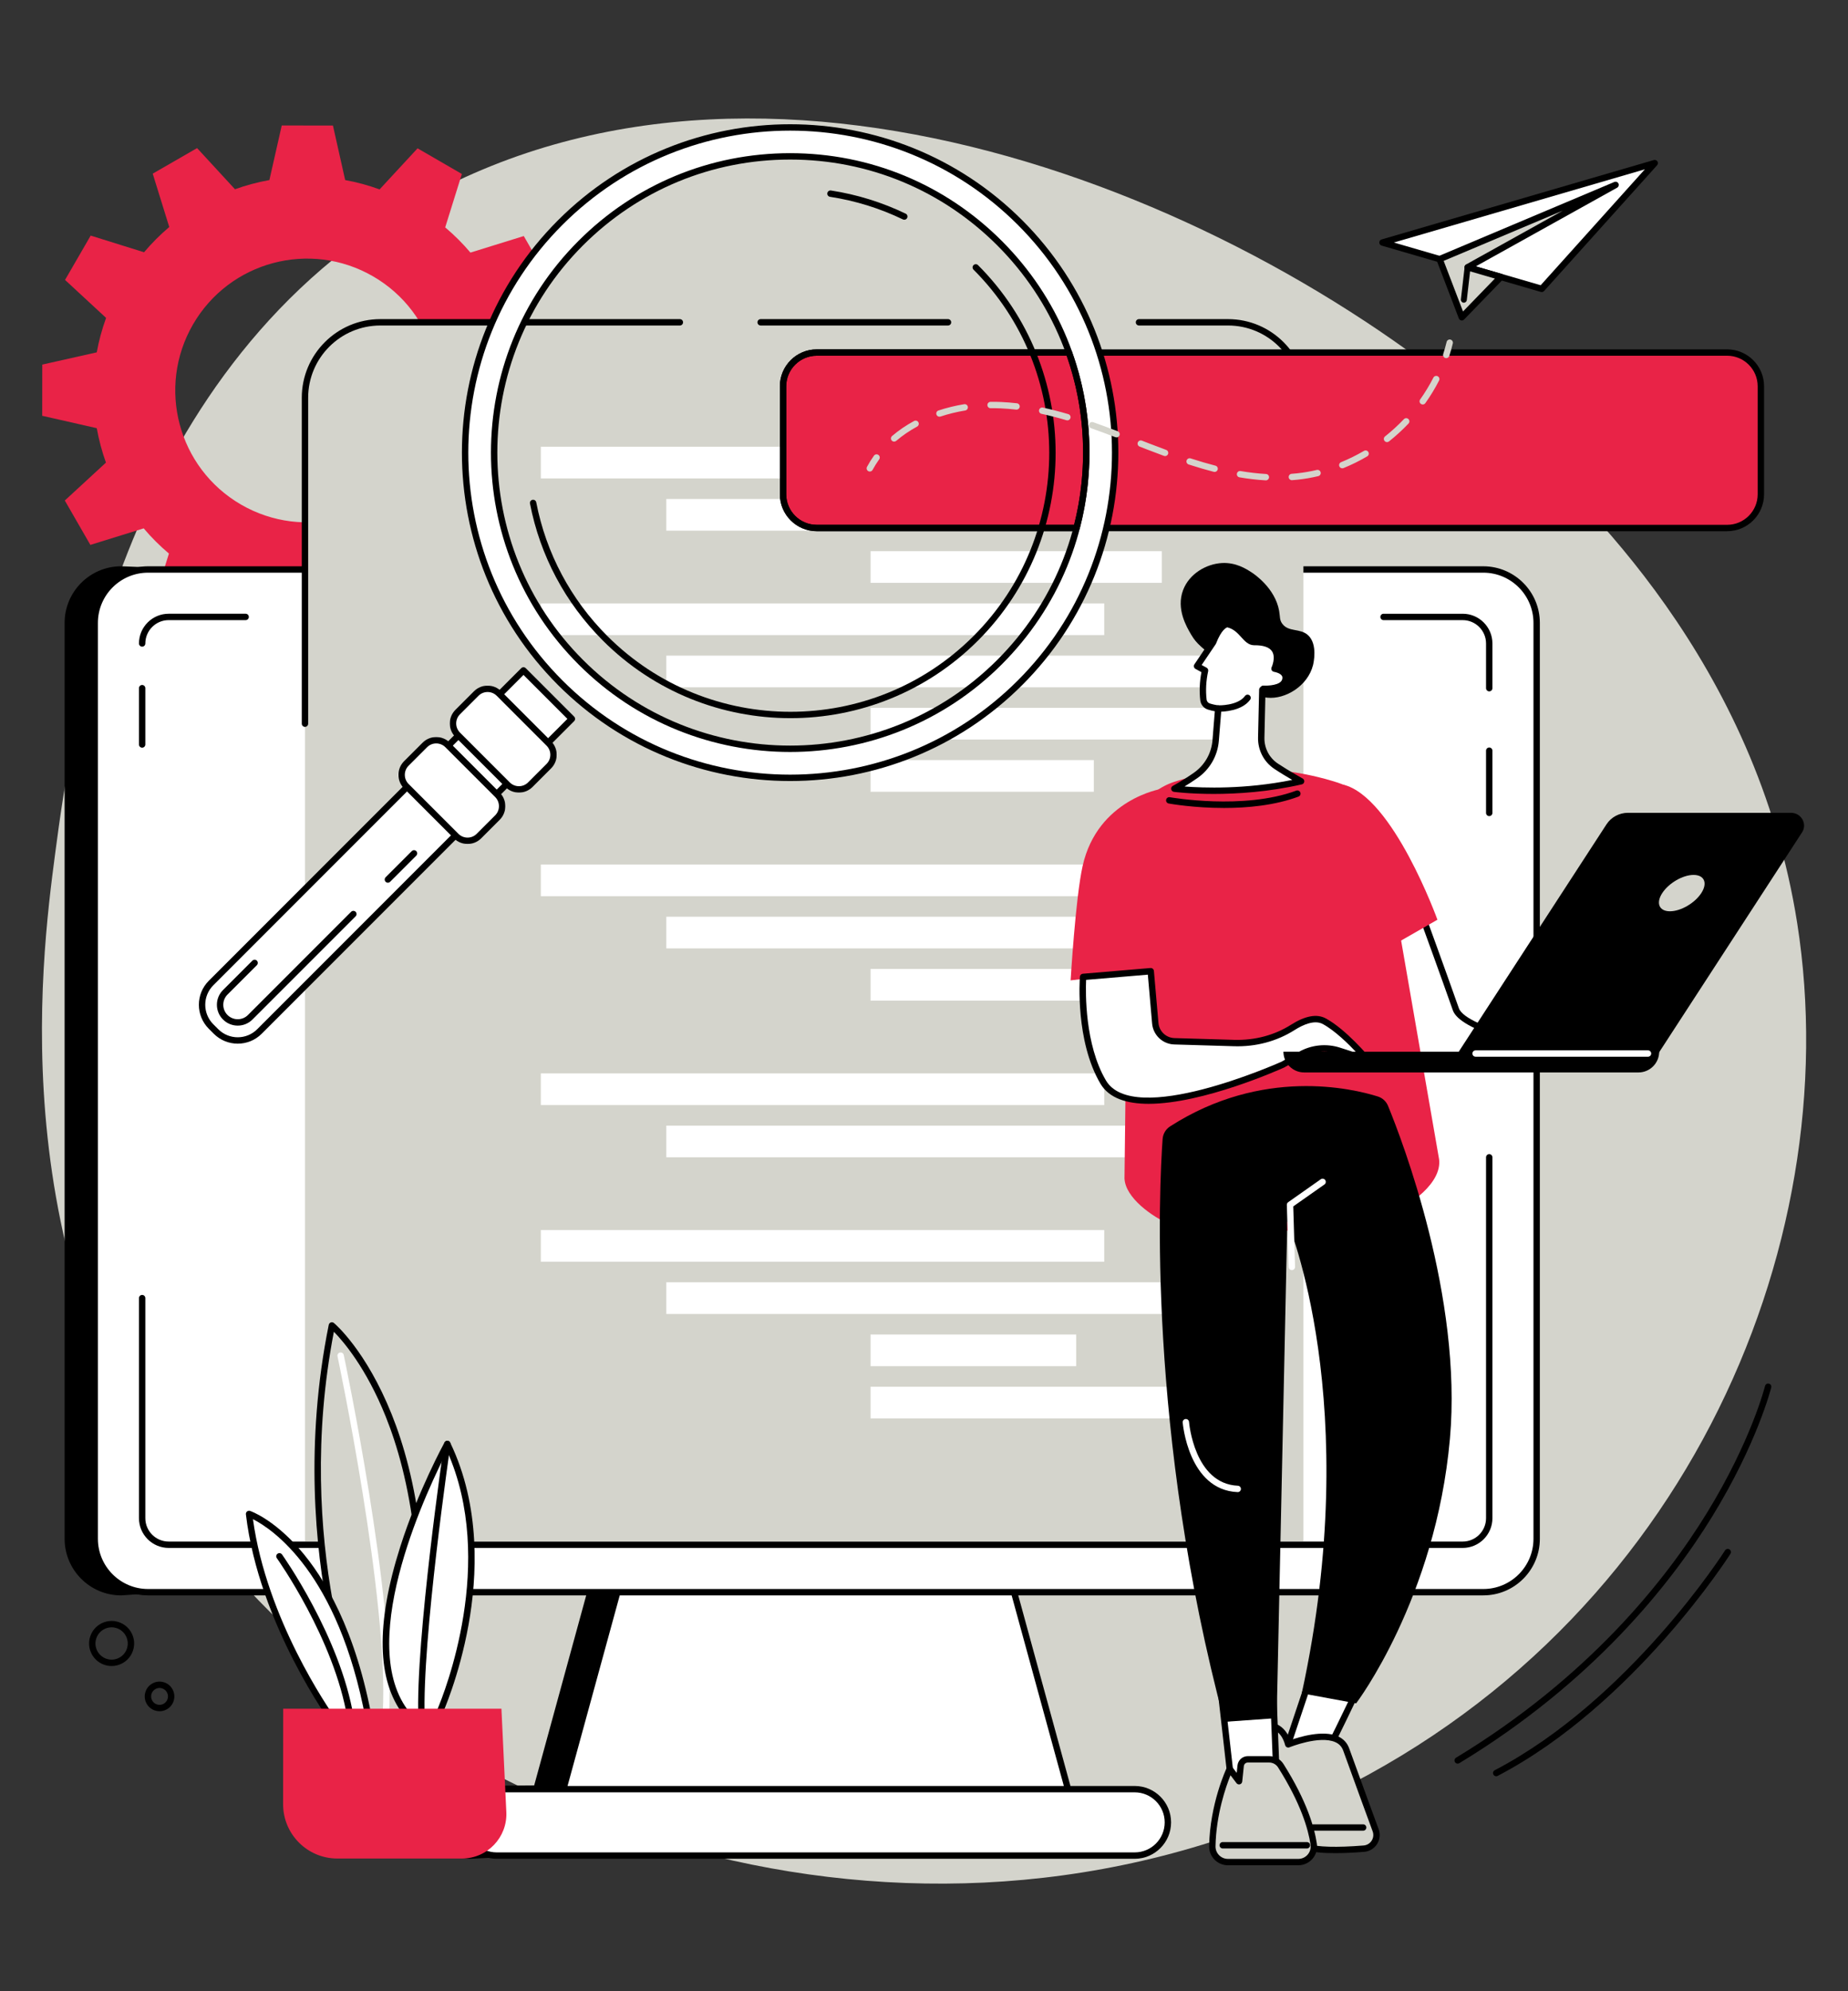 <?xml version="1.0" encoding="UTF-8" standalone="no"?><svg xmlns="http://www.w3.org/2000/svg" xmlns:xlink="http://www.w3.org/1999/xlink" fill="#000000" height="2065.7" preserveAspectRatio="xMidYMid meet" version="1" viewBox="290.6 210.7 1918.2 2065.7" width="1918.2" zoomAndPan="magnify"><rect x="290.6" y="210.7" width="1918.2" height="2065.7" fill="#333333" stroke="none"/><g><g id="change1_1"><path d="M 729.863 416.484 C 1101.766 210.746 1600.004 424.488 1859.633 661.461 C 1933.801 729.145 2113.641 898.016 2156.113 1168.676 C 2208.863 1504.887 2036.188 1912.398 1640.172 2086.707 C 1209.125 2276.441 727.168 2096.629 501.598 1804.75 C 290.637 1531.777 332.859 1210.355 347.945 1095.535 C 365.641 960.82 418.281 588.867 729.863 416.484" fill="#d4d4cc"/></g><g id="change2_1"><path d="M 490.941 547.273 C 528.785 481.891 612.465 459.559 677.848 497.402 C 743.23 535.246 765.559 618.934 727.715 684.316 C 689.871 749.699 606.191 772.02 540.809 734.176 C 475.426 696.332 453.102 612.656 490.941 547.273 Z M 400.719 540.504 C 396.461 552.254 393.215 564.203 391.035 576.23 L 334.48 588.934 L 334.422 642.062 L 391.035 654.898 C 393.219 667.043 396.402 679.004 400.566 690.621 L 357.871 729.949 L 384.387 775.992 L 439.754 758.828 C 447.641 768.18 456.402 776.922 465.949 784.988 L 448.641 840.383 L 494.629 867.008 L 534.039 824.406 C 545.789 828.66 557.734 831.906 569.773 834.078 L 582.465 890.637 L 635.602 890.703 L 648.434 834.09 C 660.586 831.906 672.539 828.715 684.16 824.555 L 723.488 867.246 L 769.535 840.727 L 752.371 785.371 C 761.719 777.477 770.461 768.723 778.531 759.172 L 833.922 776.484 L 860.539 730.492 L 817.941 691.086 C 822.195 679.324 825.441 667.391 827.621 655.348 L 884.18 642.66 L 884.234 589.516 L 827.621 576.68 C 825.441 564.531 822.25 552.586 818.094 540.953 L 860.789 501.629 L 834.27 455.582 L 778.906 472.75 C 771.016 463.398 762.254 454.656 752.711 446.59 L 770.016 391.195 L 724.027 364.582 L 684.617 407.184 C 672.867 402.918 660.922 399.684 648.887 397.5 L 636.191 340.938 L 583.055 340.887 L 570.223 397.5 C 558.07 399.684 546.121 402.863 534.496 407.023 L 495.168 364.332 L 449.121 390.852 L 466.289 446.219 C 456.938 454.102 448.195 462.867 440.125 472.406 L 384.734 455.105 L 358.113 501.098 L 400.719 540.504" fill="#e92347"/></g><g id="change3_1"><path d="M 1777.535 850.723 L 416.375 798.168 C 384.004 798.168 357.668 824.508 357.668 856.875 L 357.668 1807.098 C 357.668 1839.469 384.004 1865.809 416.375 1865.809 L 908.203 1832.488 L 845.059 2062.969 L 778.25 2063.5 C 757.414 2063.5 740.469 2080.449 740.469 2101.281 C 740.469 2122.109 757.414 2139.059 778.25 2139.059 L 1337.785 2112.367 C 1358.617 2112.367 1319.621 1865.809 1319.621 1865.809 C 1319.621 1865.809 1809.902 850.723 1777.535 850.723" fill="inherit"/></g><g id="change4_1"><path d="M 1310.828 1744.328 L 963.727 1744.328 L 865.258 2103.738 L 1409.301 2103.738 L 1310.828 1744.328" fill="#ffffff"/></g><g id="change3_2"><path d="M 869.594 2100.43 L 1404.961 2100.43 L 1308.309 1747.641 L 966.254 1747.641 Z M 1409.301 2107.051 L 865.258 2107.051 C 864.227 2107.051 863.25 2106.57 862.629 2105.75 C 862 2104.93 861.793 2103.859 862.066 2102.871 L 960.535 1743.449 C 960.93 1742.02 962.238 1741.02 963.727 1741.02 L 1310.828 1741.02 C 1312.32 1741.02 1313.629 1742.02 1314.02 1743.449 L 1412.488 2102.871 C 1412.762 2103.859 1412.559 2104.93 1411.93 2105.75 C 1411.301 2106.57 1410.328 2107.051 1409.301 2107.051" fill="inherit"/></g><g id="change4_2"><path d="M 1830.242 801.496 L 444.301 801.496 C 413.711 801.496 388.914 826.297 388.914 856.887 L 388.914 1807.102 C 388.914 1837.691 413.711 1862.492 444.301 1862.492 L 1830.242 1862.492 C 1860.832 1862.492 1885.633 1837.691 1885.633 1807.102 L 1885.633 856.887 C 1885.633 826.297 1860.832 801.496 1830.242 801.496" fill="#ffffff"/></g><g id="change3_3"><path d="M 444.305 804.809 C 415.586 804.809 392.223 828.172 392.223 856.887 L 392.223 1807.102 C 392.223 1835.824 415.586 1859.184 444.305 1859.184 L 1830.246 1859.184 C 1858.961 1859.184 1882.324 1835.824 1882.324 1807.102 L 1882.324 856.887 C 1882.324 828.172 1858.961 804.809 1830.246 804.809 Z M 1830.246 1865.801 L 444.305 1865.801 C 411.938 1865.801 385.605 1839.473 385.605 1807.102 L 385.605 856.887 C 385.605 824.52 411.938 798.18 444.305 798.18 L 1830.246 798.18 C 1862.613 798.18 1888.941 824.52 1888.941 856.887 L 1888.941 1807.102 C 1888.941 1839.473 1862.613 1865.801 1830.246 1865.801" fill="inherit"/></g><g id="change4_3"><path d="M 1468.379 2066.809 L 806.176 2066.809 C 787.145 2066.809 771.715 2082.238 771.715 2101.281 C 771.715 2120.309 787.145 2135.738 806.176 2135.738 L 1468.379 2135.738 C 1487.422 2135.738 1502.852 2120.309 1502.852 2101.281 C 1502.852 2082.238 1487.422 2066.809 1468.379 2066.809" fill="#ffffff"/></g><g id="change3_4"><path d="M 806.176 2070.121 C 789 2070.121 775.023 2084.102 775.023 2101.281 C 775.023 2118.461 789 2132.43 806.176 2132.43 L 1468.379 2132.43 C 1485.559 2132.43 1499.539 2118.461 1499.539 2101.281 C 1499.539 2084.102 1485.559 2070.121 1468.379 2070.121 Z M 1468.379 2139.051 L 806.176 2139.051 C 785.348 2139.051 768.402 2122.109 768.402 2101.281 C 768.402 2080.449 785.348 2063.512 806.176 2063.512 L 1468.379 2063.512 C 1489.211 2063.512 1506.16 2080.449 1506.16 2101.281 C 1506.16 2122.109 1489.211 2139.051 1468.379 2139.051" fill="inherit"/></g><g id="change4_4"><path d="M 438.148 1557.41 L 438.148 1785.723 C 438.148 1800.934 450.477 1813.262 465.688 1813.262 L 1808.871 1813.262 C 1824.082 1813.262 1836.406 1800.934 1836.406 1785.723 L 1836.406 1411.312 L 438.148 1557.41" fill="#ffffff"/></g><g id="change3_5"><path d="M 1808.871 1816.57 L 465.691 1816.57 C 448.676 1816.57 434.84 1802.73 434.84 1785.723 L 434.84 1557.41 C 434.84 1555.582 436.32 1554.102 438.148 1554.102 C 439.977 1554.102 441.457 1555.582 441.457 1557.41 L 441.457 1785.723 C 441.457 1799.082 452.328 1809.953 465.691 1809.953 L 1808.871 1809.953 C 1822.223 1809.953 1833.09 1799.082 1833.09 1785.723 L 1833.09 1411.312 C 1833.09 1409.492 1834.582 1408.004 1836.41 1408.004 C 1838.238 1408.004 1839.715 1409.492 1839.715 1411.312 L 1839.715 1785.723 C 1839.715 1802.73 1825.879 1816.57 1808.871 1816.57" fill="inherit"/></g><g id="change3_6"><path d="M 438.148 986.359 C 436.32 986.359 434.84 984.879 434.84 983.051 L 434.84 924.629 C 434.84 922.801 436.32 921.32 438.148 921.32 C 439.977 921.32 441.457 922.801 441.457 924.629 L 441.457 983.051 C 441.457 984.879 439.977 986.359 438.148 986.359" fill="inherit"/></g><g id="change4_5"><path d="M 545.57 850.719 L 465.691 850.719 C 450.48 850.719 438.152 863.051 438.152 878.258 L 545.57 850.719" fill="#ffffff"/></g><g id="change3_7"><path d="M 438.152 881.566 C 436.324 881.566 434.84 880.086 434.84 878.262 C 434.84 861.246 448.68 847.406 465.691 847.406 L 545.57 847.406 C 547.398 847.406 548.879 848.887 548.879 850.715 C 548.879 852.547 547.398 854.027 545.57 854.027 L 465.691 854.027 C 452.328 854.027 441.461 864.898 441.461 878.262 C 441.461 880.086 439.977 881.566 438.152 881.566" fill="inherit"/></g><g id="change4_6"><path d="M 1836.406 924.633 L 1836.406 878.262 C 1836.406 863.051 1824.082 850.727 1808.871 850.727 L 1726.719 850.727 L 1836.406 924.633" fill="#ffffff"/></g><g id="change3_8"><path d="M 1836.41 927.945 C 1834.582 927.945 1833.09 926.457 1833.09 924.629 L 1833.09 878.262 C 1833.09 864.91 1822.223 854.043 1808.871 854.043 L 1726.715 854.043 C 1724.898 854.043 1723.406 852.551 1723.406 850.723 C 1723.406 848.895 1724.898 847.418 1726.715 847.418 L 1808.871 847.418 C 1825.879 847.418 1839.715 861.254 1839.715 878.262 L 1839.715 924.629 C 1839.715 926.457 1838.238 927.945 1836.41 927.945" fill="inherit"/></g><g id="change3_9"><path d="M 1836.41 1057.359 C 1834.582 1057.359 1833.09 1055.867 1833.09 1054.051 L 1833.09 989.48 C 1833.09 987.652 1834.582 986.164 1836.41 986.164 C 1838.238 986.164 1839.715 987.652 1839.715 989.48 L 1839.715 1054.051 C 1839.715 1055.867 1838.238 1057.359 1836.41 1057.359" fill="inherit"/></g><g id="change1_2"><path d="M 1643.539 1809.652 L 607.156 1809.652 L 607.156 623.297 C 607.156 580.098 642.176 545.074 685.379 545.074 L 1565.32 545.074 C 1608.52 545.074 1643.539 580.098 1643.539 623.297 L 1643.539 1809.652" fill="#d4d4cc"/></g><g id="change3_10"><path d="M 1643.535 710.344 C 1641.707 710.344 1640.219 708.867 1640.219 707.027 L 1640.219 623.305 C 1640.219 581.988 1606.629 548.387 1565.312 548.387 L 1472.855 548.387 C 1471.031 548.387 1469.539 546.91 1469.539 545.082 C 1469.539 543.246 1471.031 541.766 1472.855 541.766 L 1565.312 541.766 C 1610.27 541.766 1646.84 578.348 1646.84 623.305 L 1646.84 707.027 C 1646.84 708.867 1645.359 710.344 1643.535 710.344" fill="inherit"/></g><g id="change3_11"><path d="M 1274.617 548.387 L 1080.137 548.387 C 1078.316 548.387 1076.828 546.91 1076.828 545.082 C 1076.828 543.246 1078.316 541.766 1080.137 541.766 L 1274.617 541.766 C 1276.43 541.766 1277.922 543.246 1277.922 545.082 C 1277.922 546.91 1276.43 548.387 1274.617 548.387" fill="inherit"/></g><g id="change3_12"><path d="M 607.156 964.781 C 605.328 964.781 603.848 963.305 603.848 961.477 L 603.848 623.305 C 603.848 578.348 640.422 541.766 685.379 541.766 L 996.301 541.766 C 998.129 541.766 999.609 543.246 999.609 545.082 C 999.609 546.91 998.129 548.387 996.301 548.387 L 685.379 548.387 C 644.07 548.387 610.465 581.988 610.465 623.305 L 610.465 961.477 C 610.465 963.305 608.98 964.781 607.156 964.781" fill="inherit"/></g><g id="change5_1"><path d="M 1183.984 652.211 L 683.684 652.211 L 683.684 620.645 L 1183.984 620.645 L 1183.984 652.211" fill="#d4d4cc"/></g><g id="change4_7"><path d="M 1436.781 707.027 L 851.977 707.027 L 851.977 674.172 L 1436.781 674.172 L 1436.781 707.027" fill="#ffffff"/></g><g id="change4_8"><path d="M 1567.016 761.211 L 982.211 761.211 L 982.211 728.352 L 1567.016 728.352 L 1567.016 761.211" fill="#ffffff"/></g><g id="change4_9"><path d="M 1496.508 815.371 L 1194.238 815.371 L 1194.238 782.52 L 1496.508 782.52 L 1496.508 815.371" fill="#ffffff"/></g><g id="change5_2"><path d="M 1183.98 1085.621 L 683.684 1085.621 L 683.684 1054.051 L 1183.98 1054.051 L 1183.98 1085.621" fill="#d4d4cc"/></g><g id="change4_10"><path d="M 1436.781 1140.441 L 851.973 1140.441 L 851.973 1107.578 L 1436.781 1107.578 L 1436.781 1140.441" fill="#ffffff"/></g><g id="change4_11"><path d="M 1567.02 1194.609 L 982.215 1194.609 L 982.215 1161.75 L 1567.02 1161.75 L 1567.02 1194.609" fill="#ffffff"/></g><g id="change4_12"><path d="M 1567.02 1248.789 L 1194.23 1248.789 L 1194.23 1215.93 L 1567.02 1215.93 L 1567.02 1248.789" fill="#ffffff"/></g><g id="change4_13"><path d="M 1436.785 869.559 L 851.977 869.559 L 851.977 836.699 L 1436.785 836.699 L 1436.785 869.559" fill="#ffffff"/></g><g id="change4_14"><path d="M 1567.02 923.73 L 982.215 923.73 L 982.215 890.879 L 1567.02 890.879 L 1567.02 923.73" fill="#ffffff"/></g><g id="change4_15"><path d="M 1425.98 1032.09 L 1194.23 1032.09 L 1194.23 999.23 L 1425.98 999.23 L 1425.98 1032.09" fill="#ffffff"/></g><g id="change4_16"><path d="M 1567.02 977.91 L 1194.23 977.91 L 1194.23 945.051 L 1567.02 945.051 L 1567.02 977.91" fill="#ffffff"/></g><g id="change5_3"><path d="M 1183.98 1302.32 L 683.684 1302.32 L 683.684 1270.75 L 1183.98 1270.75 L 1183.98 1302.32" fill="#d4d4cc"/></g><g id="change4_17"><path d="M 1436.781 1357.141 L 851.973 1357.141 L 851.973 1324.281 L 1436.781 1324.281 L 1436.781 1357.141" fill="#ffffff"/></g><g id="change4_18"><path d="M 1548.211 1411.309 L 982.215 1411.309 L 982.215 1378.461 L 1548.211 1378.461 L 1548.211 1411.309" fill="#ffffff"/></g><g id="change5_4"><path d="M 1567.02 1465.488 L 1194.23 1465.488 L 1194.23 1432.629 L 1567.02 1432.629 L 1567.02 1465.488" fill="#d4d4cc"/></g><g id="change5_5"><path d="M 1298.211 1736.371 L 982.215 1736.371 L 982.215 1703.512 L 1298.211 1703.512 L 1298.211 1736.371" fill="#d4d4cc"/></g><g id="change4_19"><path d="M 1436.781 1519.66 L 851.973 1519.66 L 851.973 1486.809 L 1436.781 1486.809 L 1436.781 1519.66" fill="#ffffff"/></g><g id="change4_20"><path d="M 1567.02 1573.84 L 982.215 1573.84 L 982.215 1540.98 L 1567.02 1540.98 L 1567.02 1573.84" fill="#ffffff"/></g><g id="change4_21"><path d="M 1567.02 1682.191 L 1194.23 1682.191 L 1194.23 1649.328 L 1567.02 1649.328 L 1567.02 1682.191" fill="#ffffff"/></g><g id="change4_22"><path d="M 1407.648 1628.012 L 1194.23 1628.012 L 1194.23 1595.16 L 1407.648 1595.16 L 1407.648 1628.012" fill="#ffffff"/></g><g id="change4_23"><path d="M 1975.766 1316.371 C 1975.789 1313.441 1812.32 1287.617 1801.773 1257.75 C 1786.039 1213.168 1766.414 1159.578 1766.414 1159.578 L 1725.602 1185.363 L 1751.883 1313.609 L 1975.766 1316.371" fill="#ffffff"/></g><g id="change3_13"><path d="M 1754.586 1310.332 L 1946.023 1312.691 C 1873.344 1297.113 1806.043 1279.797 1798.648 1258.852 C 1785.523 1221.637 1769.496 1177.66 1764.723 1164.57 L 1729.293 1186.938 Z M 1975.77 1319.684 C 1975.758 1319.684 1975.734 1319.684 1975.723 1319.684 L 1751.84 1316.922 C 1750.273 1316.902 1748.953 1315.801 1748.637 1314.273 L 1722.359 1186.023 C 1722.082 1184.676 1722.664 1183.293 1723.828 1182.566 L 1764.652 1156.789 C 1765.5 1156.254 1766.531 1156.133 1767.48 1156.449 C 1768.426 1156.777 1769.18 1157.504 1769.531 1158.438 C 1769.715 1158.984 1789.324 1212.566 1804.887 1256.652 C 1812.223 1277.43 1909.852 1298.223 1951.547 1307.113 C 1979.098 1312.973 1979.098 1312.973 1979.074 1316.391 C 1979.074 1317.273 1978.723 1318.109 1978.09 1318.73 C 1977.469 1319.34 1976.633 1319.684 1975.77 1319.684" fill="inherit"/></g><g id="change2_2"><path d="M 1509.543 1021.773 C 1548.523 1009.055 1607.918 999.93 1678.902 1022.539 C 1704.793 1030.785 1723.355 1053.57 1726.555 1080.555 L 1784.383 1413.523 C 1787.246 1437.73 1754.898 1461.262 1732.094 1469.902 C 1708.289 1478.922 1672.293 1487.461 1621.328 1487.461 C 1566.691 1487.461 1526.988 1490.633 1504.828 1480.922 C 1486.441 1472.871 1458.742 1453.383 1457.812 1433.32 L 1461.824 1091.07 C 1460.387 1059.875 1479.863 1031.465 1509.543 1021.773" fill="#e92347"/></g><g id="change2_3"><path d="M 1782.633 1164.852 C 1782.633 1164.852 1736.469 1036.973 1684.699 1024.68 L 1711.023 1205.863 L 1782.633 1164.852" fill="#e92347"/></g><g id="change2_4"><path d="M 1401.891 1227.75 C 1401.891 1227.75 1406.949 1142.199 1414.34 1109.141 C 1429.891 1039.602 1496.23 1029.078 1496.23 1029.078 L 1504.281 1215.859 L 1401.891 1227.75" fill="#e92347"/></g><g id="change3_14"><path d="M 1561.125 1048.918 C 1529.969 1048.918 1505.473 1044.602 1503.691 1044.277 C 1501.891 1043.945 1500.703 1042.234 1501.035 1040.434 C 1501.348 1038.629 1503.078 1037.434 1504.871 1037.766 C 1505.625 1037.895 1581.312 1051.234 1636.078 1030.93 C 1637.789 1030.297 1639.703 1031.172 1640.324 1032.891 C 1640.969 1034.605 1640.094 1036.496 1638.383 1037.141 C 1613.656 1046.301 1585.379 1048.918 1561.125 1048.918" fill="inherit"/></g><g id="change4_24"><path d="M 1414.824 1224.191 C 1414.824 1224.191 1409.84 1289.441 1435.688 1333.238 C 1466.551 1385.562 1622.277 1315.102 1622.277 1315.102 L 1640.395 1304.852 C 1652.648 1297.906 1667.238 1296.418 1680.645 1300.738 L 1709.902 1310.191 C 1709.902 1310.191 1685.742 1281.219 1665.195 1270.141 C 1655.562 1264.945 1643.07 1269.855 1632.527 1276.539 C 1614.367 1288.023 1593.012 1293.418 1571.547 1292.789 L 1509.594 1290.941 C 1499.195 1290.637 1490.668 1282.59 1489.777 1272.215 L 1485.066 1218.246 L 1414.824 1224.191" fill="#ffffff"/></g><g id="change3_15"><path d="M 1417.965 1227.25 C 1417.406 1240.105 1416.512 1294.254 1438.535 1331.559 C 1467.191 1380.125 1615.504 1314.5 1620.773 1312.156 L 1638.758 1301.957 C 1651.781 1294.59 1667.414 1293 1681.656 1297.605 L 1699.285 1303.293 C 1690.582 1293.98 1676.273 1279.883 1663.617 1273.051 C 1654.945 1268.383 1642.879 1273.891 1634.289 1279.348 C 1615.906 1290.973 1594.188 1296.809 1571.438 1296.094 L 1509.492 1294.254 C 1497.414 1293.895 1487.523 1284.551 1486.469 1272.516 L 1482.043 1221.836 Z M 1482.887 1355.832 C 1460.59 1355.832 1441.898 1350.281 1432.828 1334.934 C 1406.758 1290.73 1411.32 1226.648 1411.52 1223.938 C 1411.645 1222.32 1412.918 1221.035 1414.535 1220.891 L 1484.777 1214.949 C 1486.598 1214.836 1488.184 1216.137 1488.34 1217.969 L 1493.062 1271.938 C 1493.816 1280.629 1500.965 1287.387 1509.691 1287.641 L 1571.637 1289.48 C 1593.062 1290.09 1613.488 1284.676 1630.746 1273.742 C 1645.41 1264.449 1657.531 1262.254 1666.75 1267.238 C 1687.629 1278.484 1711.426 1306.867 1712.438 1308.074 C 1713.371 1309.199 1713.457 1310.82 1712.637 1312.039 C 1711.805 1313.258 1710.27 1313.785 1708.871 1313.344 L 1679.617 1303.902 C 1667.141 1299.875 1653.434 1301.266 1642.016 1307.73 L 1623.902 1317.977 C 1623.832 1318.031 1623.727 1318.074 1623.641 1318.125 C 1619.004 1320.219 1539.387 1355.832 1482.887 1355.832" fill="inherit"/></g><g id="change4_25"><path d="M 1653.805 1941.758 L 1620.047 2042.488 C 1620.047 2042.488 1656.812 2039.348 1660.328 2040.039 C 1663.848 2040.727 1706.855 1948.168 1706.855 1948.168 L 1653.805 1941.758" fill="#ffffff"/></g><g id="change3_16"><path d="M 1660.801 2036.762 C 1660.852 2036.773 1660.906 2036.781 1660.957 2036.793 C 1660.906 2036.781 1660.852 2036.773 1660.801 2036.762 Z M 1656.078 1945.371 L 1624.77 2038.773 C 1635.062 2037.922 1652.973 2036.512 1659.164 2036.66 C 1664.492 2029.551 1687.117 1982.641 1701.922 1950.91 Z M 1620.035 2045.801 C 1619.027 2045.801 1618.062 2045.344 1617.422 2044.531 C 1616.742 2043.66 1616.531 2042.492 1616.898 2041.441 L 1650.652 1940.711 C 1651.148 1939.223 1652.625 1938.293 1654.18 1938.473 L 1707.242 1944.891 C 1708.289 1945.012 1709.223 1945.641 1709.738 1946.562 C 1710.25 1947.492 1710.293 1948.613 1709.844 1949.57 C 1709.75 1949.801 1698.953 1973 1687.871 1995.812 C 1664.379 2044.223 1662.91 2043.934 1659.688 2043.293 C 1657.336 2042.953 1637.812 2044.293 1620.309 2045.781 C 1620.215 2045.793 1620.121 2045.801 1620.035 2045.801" fill="inherit"/></g><g id="change5_6"><path d="M 1627.762 2020.352 C 1627.762 2020.352 1678.535 1999.543 1687.926 2025.66 C 1699.859 2058.883 1718.535 2109.582 1718.535 2109.582 C 1721.703 2118.402 1715.621 2127.812 1706.273 2128.562 C 1687.723 2130.051 1660.039 2131.262 1647.152 2126.742 C 1626.801 2119.602 1593.02 2055.18 1593.02 2055.18 L 1603.434 2000.371 C 1603.434 2000.371 1621.855 1997.773 1627.762 2020.352" fill="#d4d4cc"/></g><g id="change3_17"><path d="M 1596.5 2054.66 C 1606.207 2072.969 1632.863 2118.219 1648.25 2123.621 C 1657.66 2126.918 1678.184 2127.5 1706.012 2125.258 C 1709.441 2124.988 1712.473 2123.18 1714.336 2120.301 C 1716.184 2117.418 1716.586 2113.918 1715.426 2110.699 C 1715.254 2110.211 1696.625 2059.641 1684.824 2026.781 C 1683.355 2022.707 1680.656 2019.848 1676.609 2018.039 C 1660.25 2010.77 1629.332 2023.281 1629.027 2023.41 C 1628.137 2023.77 1627.145 2023.738 1626.289 2023.309 C 1625.441 2022.891 1624.816 2022.109 1624.574 2021.188 C 1620.598 2006.039 1610.723 2003.789 1606.199 2003.57 Z M 1676.398 2133.219 C 1664.406 2133.219 1653.199 2132.371 1646.062 2129.859 C 1625.082 2122.5 1593.625 2063.418 1590.105 2056.711 C 1589.766 2056.051 1589.641 2055.289 1589.789 2054.559 L 1600.191 1999.75 C 1600.469 1998.359 1601.586 1997.289 1602.984 1997.09 C 1603.184 1997.07 1622.363 1994.629 1629.902 2016 C 1638.934 2012.758 1663.719 2005.078 1679.293 2012 C 1685.016 2014.539 1688.969 2018.758 1691.043 2024.539 C 1702.84 2057.367 1721.461 2107.93 1721.641 2108.43 C 1723.512 2113.641 1722.867 2119.258 1719.898 2123.879 C 1716.906 2128.508 1712.039 2131.418 1706.543 2131.859 C 1697.246 2132.609 1686.535 2133.219 1676.398 2133.219" fill="inherit"/></g><g id="change3_18"><path d="M 1705.531 2109.93 L 1653.383 2109.93 C 1651.551 2109.93 1650.07 2108.453 1650.07 2106.621 C 1650.07 2104.793 1651.551 2103.312 1653.383 2103.312 L 1705.531 2103.312 C 1707.355 2103.312 1708.844 2104.793 1708.844 2106.621 C 1708.844 2108.453 1707.355 2109.93 1705.531 2109.93" fill="inherit"/></g><g id="change4_26"><path d="M 1558.07 1966.512 L 1569.539 2067.828 L 1615.691 2055.18 L 1612.129 1963.879 L 1558.07 1966.512" fill="#ffffff"/></g><g id="change3_19"><path d="M 1561.762 1969.641 L 1572.391 2063.621 L 1612.281 2052.68 L 1608.961 1967.352 Z M 1569.539 2071.141 C 1568.891 2071.141 1568.238 2070.949 1567.691 2070.57 C 1566.879 2070.031 1566.359 2069.172 1566.25 2068.211 L 1554.781 1966.879 C 1554.68 1965.969 1554.961 1965.059 1555.551 1964.359 C 1556.141 1963.672 1557 1963.25 1557.91 1963.199 L 1611.969 1960.578 C 1612.82 1960.551 1613.719 1960.852 1614.371 1961.441 C 1615.02 1962.039 1615.41 1962.871 1615.441 1963.75 L 1618.988 2055.051 C 1619.051 2056.578 1618.039 2057.961 1616.559 2058.371 L 1570.422 2071.02 C 1570.129 2071.102 1569.828 2071.141 1569.539 2071.141" fill="inherit"/></g><g id="change5_7"><path d="M 1565.191 2142.488 L 1638.203 2142.488 C 1648.086 2142.488 1655.672 2133.73 1654.219 2123.949 C 1651.781 2107.461 1643.84 2080.109 1620.039 2042.488 C 1617.441 2038.379 1612.898 2035.879 1608.043 2035.879 L 1585.828 2035.879 C 1582 2035.879 1578.789 2038.781 1578.395 2042.578 L 1576.719 2058.609 L 1567.047 2045.84 C 1567.047 2045.84 1549.789 2082.191 1548.988 2126 C 1548.824 2135.051 1556.129 2142.488 1565.191 2142.488" fill="#d4d4cc"/></g><g id="change3_20"><path d="M 1567.848 2052.383 C 1563.23 2063.793 1552.902 2092.91 1552.293 2126.062 C 1552.223 2129.539 1553.535 2132.82 1555.984 2135.312 C 1558.426 2137.801 1561.695 2139.18 1565.184 2139.18 L 1638.191 2139.18 C 1641.953 2139.18 1645.504 2137.551 1647.965 2134.711 C 1650.406 2131.883 1651.488 2128.133 1650.949 2124.441 C 1648.578 2108.422 1640.805 2081.5 1617.23 2044.262 C 1615.258 2041.133 1611.738 2039.191 1608.035 2039.191 L 1585.824 2039.191 C 1583.68 2039.191 1581.91 2040.801 1581.684 2042.934 L 1580.008 2058.953 C 1579.863 2060.301 1578.918 2061.43 1577.605 2061.793 C 1576.281 2062.16 1574.891 2061.691 1574.074 2060.602 Z M 1638.191 2145.793 L 1565.184 2145.793 C 1559.902 2145.793 1554.957 2143.723 1551.254 2139.953 C 1547.562 2136.18 1545.578 2131.211 1545.668 2125.941 C 1546.484 2081.922 1563.332 2045.93 1564.055 2044.422 C 1564.551 2043.371 1565.551 2042.66 1566.699 2042.551 C 1567.859 2042.422 1568.988 2042.922 1569.68 2043.844 L 1574.289 2049.934 L 1575.094 2042.242 C 1575.672 2036.734 1580.281 2032.57 1585.824 2032.57 L 1608.035 2032.57 C 1614.078 2032.57 1619.602 2035.621 1622.828 2040.723 C 1647.012 2078.941 1655.027 2106.82 1657.48 2123.473 C 1658.312 2129.07 1656.676 2134.742 1652.973 2139.031 C 1649.258 2143.332 1643.875 2145.793 1638.191 2145.793" fill="inherit"/></g><g id="change3_21"><path d="M 1647.16 2128.34 L 1559.758 2128.34 C 1557.934 2128.34 1556.457 2126.859 1556.457 2125.031 C 1556.457 2123.211 1557.934 2121.719 1559.758 2121.719 L 1647.16 2121.719 C 1648.984 2121.719 1650.473 2123.211 1650.473 2125.031 C 1650.473 2126.859 1648.984 2128.34 1647.16 2128.34" fill="inherit"/></g><g id="change3_22"><path d="M 1731.375 1357.988 C 1729.465 1353.32 1725.594 1349.734 1720.766 1348.227 C 1694.066 1339.848 1600.992 1317.777 1505.168 1379.227 C 1500.648 1382.125 1497.766 1386.984 1497.375 1392.348 C 1493.914 1441.039 1480.988 1695.59 1561.523 1996.988 L 1615.762 1993.121 L 1626.824 1477.801 C 1626.824 1477.801 1707.172 1666.719 1641.828 1967.379 L 1698.25 1977.801 C 1698.25 1977.801 1780.816 1869.23 1795.598 1703.34 C 1808.68 1556.59 1746.008 1393.641 1731.375 1357.988" fill="inherit"/></g><g id="change4_27"><path d="M 1575.34 1758.66 C 1575.289 1758.66 1575.238 1758.66 1575.199 1758.648 C 1524.039 1756.449 1518.262 1687.07 1518.211 1686.371 C 1518.07 1684.551 1519.441 1682.961 1521.262 1682.828 C 1523.051 1682.699 1524.672 1684.051 1524.809 1685.879 C 1524.859 1686.52 1530.199 1750.078 1575.48 1752.039 C 1577.309 1752.121 1578.719 1753.66 1578.648 1755.488 C 1578.57 1757.27 1577.102 1758.66 1575.34 1758.66" fill="#ffffff"/></g><g id="change4_28"><path d="M 1631.543 1528.352 C 1629.762 1528.352 1628.289 1526.934 1628.238 1525.141 L 1626.316 1460.684 C 1626.285 1459.566 1626.816 1458.512 1627.727 1457.871 L 1661.539 1434.098 C 1663.023 1433.055 1665.102 1433.402 1666.145 1434.906 C 1667.195 1436.398 1666.84 1438.465 1665.344 1439.508 L 1632.984 1462.258 L 1634.844 1524.941 C 1634.895 1526.773 1633.465 1528.301 1631.633 1528.352 C 1631.602 1528.352 1631.57 1528.352 1631.543 1528.352" fill="#ffffff"/></g><g id="change3_23"><path d="M 1558.422 899.523 C 1537.793 881.785 1533.086 879.367 1527.086 869.203 C 1522.191 860.914 1511.254 842.398 1518.652 822.828 C 1525.059 805.906 1542.715 795.691 1558.969 794.812 C 1573.559 794.027 1584.211 800.934 1589.844 804.574 C 1592.301 806.168 1614.02 820.652 1618.309 844.305 C 1619.461 850.73 1618.594 853.684 1621.523 857.703 C 1628.117 866.766 1640.059 862.141 1648.316 869.652 C 1658.699 879.113 1653.883 899.219 1653.488 900.789 C 1648.066 922.246 1624.871 936.469 1605.98 934.492 C 1595.074 933.34 1596.246 932.051 1558.422 899.523" fill="inherit"/></g><g id="change4_29"><path d="M 1615.262 1005.656 C 1605.297 999.055 1599.473 987.75 1599.754 975.797 L 1600.883 926.184 C 1601.227 925.871 1601.57 925.559 1601.891 925.246 C 1601.891 925.246 1621.762 926.574 1624.652 916.457 C 1627.555 906.332 1613.5 904.395 1613.5 904.395 C 1613.5 904.395 1626.77 876.465 1592.441 876.785 C 1583.219 876.879 1579.926 861.59 1564.801 858.164 C 1564.801 858.164 1557.312 857.531 1549.734 877.148 L 1533.129 901.727 L 1541.422 906.281 C 1539.387 915.621 1538.5 925.941 1539.758 936.863 C 1540.113 940.008 1542.289 942.656 1545.293 943.625 C 1547.801 944.441 1551.156 945.297 1555.117 945.75 L 1552.445 978.961 C 1551.277 993.492 1543.648 1006.723 1531.719 1015.105 C 1520.191 1023.188 1509.551 1028.902 1509.551 1028.902 C 1509.551 1028.902 1570.754 1037.273 1641.129 1021.215 C 1641.129 1021.215 1627.535 1013.785 1615.262 1005.656" fill="#ffffff"/></g><g id="change3_24"><path d="M 1564.516 861.469 Z M 1520.102 1026.625 C 1539.168 1028.109 1582.914 1029.754 1631.941 1019.809 C 1626.863 1016.863 1619.941 1012.723 1613.43 1008.414 C 1602.496 1001.168 1596.137 988.941 1596.441 975.719 L 1597.57 926.117 C 1597.594 925.219 1597.984 924.363 1598.633 923.758 L 1599.609 922.848 C 1600.285 922.211 1601.195 921.891 1602.105 921.949 C 1606.555 922.223 1619.719 921.688 1621.473 915.551 C 1622.051 913.5 1621.555 912.391 1621.129 911.734 C 1619.445 909.121 1614.602 907.898 1613.035 907.676 C 1611.996 907.527 1611.086 906.891 1610.582 905.961 C 1610.09 905.031 1610.059 903.922 1610.512 902.973 C 1610.551 902.883 1615.137 892.941 1610.977 886.449 C 1608.211 882.148 1601.91 880 1592.473 880.102 C 1592.434 880.102 1592.395 880.102 1592.363 880.102 C 1586.621 880.102 1582.805 875.902 1579.109 871.832 C 1575.266 867.594 1571.297 863.215 1564.574 861.52 C 1563.504 861.801 1558.418 863.879 1552.824 878.344 C 1552.734 878.586 1552.613 878.797 1552.473 879.012 L 1537.906 900.582 L 1543.016 903.379 C 1544.305 904.082 1544.961 905.559 1544.648 906.992 C 1542.469 916.965 1541.934 926.887 1543.043 936.484 C 1543.258 938.344 1544.539 939.906 1546.316 940.48 C 1549.254 941.43 1552.34 942.109 1555.5 942.473 C 1557.266 942.684 1558.547 944.246 1558.418 946.023 L 1555.742 979.234 C 1554.492 994.766 1546.426 1008.828 1533.617 1017.812 C 1528.68 1021.273 1523.957 1024.281 1520.102 1026.625 Z M 1550.383 1034.355 C 1525.473 1034.355 1509.402 1032.234 1509.09 1032.184 C 1507.676 1031.992 1506.543 1030.902 1506.281 1029.5 C 1506.031 1028.086 1506.715 1026.664 1507.977 1025.996 C 1508.078 1025.938 1518.598 1020.273 1529.812 1012.391 C 1541.004 1004.547 1548.051 992.266 1549.141 978.699 L 1551.562 948.586 C 1549.07 948.145 1546.637 947.547 1544.277 946.781 C 1540.047 945.406 1536.977 941.672 1536.465 937.242 C 1535.363 927.703 1535.785 917.871 1537.684 908.012 L 1531.539 904.641 C 1530.711 904.184 1530.133 903.418 1529.914 902.508 C 1529.691 901.609 1529.863 900.652 1530.387 899.883 L 1546.777 875.609 C 1554.812 855.078 1563.414 854.695 1565.07 854.875 C 1565.23 854.895 1565.383 854.918 1565.523 854.945 C 1574.598 856.996 1579.816 862.758 1584.016 867.383 C 1587.449 871.156 1589.688 873.48 1592.363 873.48 C 1592.555 873.469 1592.809 873.48 1593.02 873.48 C 1604.656 873.48 1612.562 876.648 1616.559 882.906 C 1620.738 889.438 1619.312 897.441 1617.891 902.066 C 1620.777 903.004 1624.512 904.801 1626.664 908.102 C 1628.398 910.766 1628.801 913.977 1627.832 917.367 C 1624.945 927.492 1610.723 928.633 1604.445 928.633 C 1604.344 928.633 1604.234 928.633 1604.133 928.633 L 1603.062 975.871 C 1602.809 986.812 1608.051 996.918 1617.082 1002.895 C 1629.105 1010.848 1642.582 1018.234 1642.711 1018.316 C 1643.922 1018.973 1644.59 1020.305 1644.406 1021.668 C 1644.215 1023.039 1643.207 1024.141 1641.863 1024.434 C 1607.25 1032.348 1574.637 1034.355 1550.383 1034.355" fill="inherit"/></g><g id="change4_30"><path d="M 1555.121 945.75 C 1555.121 945.75 1576.898 946.52 1585.551 934.672 L 1555.121 945.75" fill="#ffffff"/></g><g id="change3_25"><path d="M 1556.012 949.07 C 1555.461 949.07 1555.109 949.059 1555.012 949.059 C 1553.18 948.988 1551.75 947.461 1551.82 945.641 C 1551.879 943.82 1553.43 942.41 1555.23 942.441 C 1555.43 942.461 1575.379 942.988 1582.879 932.711 C 1583.961 931.23 1586.031 930.91 1587.512 932 C 1588.98 933.07 1589.309 935.141 1588.23 936.621 C 1579.672 948.34 1560.648 949.07 1556.012 949.07" fill="inherit"/></g><g id="change3_26"><path d="M 2012.051 1303.449 L 1803.66 1303.449 L 1958.156 1065.84 C 1962.984 1058.422 1971.398 1053.93 1980.438 1053.93 L 2149.555 1053.93 C 2160.297 1053.93 2166.824 1065.418 2161.094 1074.242 L 2012.051 1303.449" fill="inherit"/></g><g id="change1_3"><path d="M 2056.516 1137.23 C 2049.742 1147.66 2035.184 1156.09 2023.984 1156.09 C 2012.793 1156.09 2009.211 1147.66 2015.984 1137.23 C 2022.754 1126.824 2037.312 1118.371 2048.5 1118.371 C 2059.703 1118.371 2063.285 1126.824 2056.516 1137.23" fill="#d4d4cc"/></g><g id="change3_27"><path d="M 1991.27 1323.293 L 1644.312 1323.293 C 1632.422 1323.293 1622.777 1313.641 1622.777 1301.754 L 2012.805 1301.754 C 2012.805 1313.641 2003.16 1323.293 1991.27 1323.293" fill="inherit"/></g><g id="change4_31"><path d="M 2001.219 1306.973 L 1822.25 1306.973 C 1820.418 1306.973 1818.941 1305.492 1818.941 1303.664 C 1818.941 1301.844 1820.418 1300.363 1822.25 1300.363 L 2001.219 1300.363 C 2003.035 1300.363 2004.523 1301.844 2004.523 1303.664 C 2004.523 1305.492 2003.035 1306.973 2001.219 1306.973" fill="#ffffff"/></g><g id="change2_5"><path d="M 2083.379 576.445 L 1138.367 576.445 C 1119.047 576.445 1103.387 592.109 1103.387 611.434 L 1103.387 723.5 C 1103.387 742.809 1119.047 758.469 1138.367 758.469 L 2083.379 758.469 C 2102.703 758.469 2118.363 742.809 2118.363 723.5 L 2118.363 611.434 C 2118.363 592.109 2102.703 576.445 2083.379 576.445" fill="#e92347"/></g><g id="change3_28"><path d="M 1138.367 579.754 C 1120.906 579.754 1106.695 593.969 1106.695 611.438 L 1106.695 723.496 C 1106.695 740.965 1120.906 755.164 1138.367 755.164 L 2083.379 755.164 C 2100.848 755.164 2115.047 740.965 2115.047 723.496 L 2115.047 611.438 C 2115.047 593.969 2100.848 579.754 2083.379 579.754 Z M 2083.379 761.789 L 1138.367 761.789 C 1117.258 761.789 1100.078 744.609 1100.078 723.496 L 1100.078 611.438 C 1100.078 590.312 1117.258 573.145 1138.367 573.145 L 2083.379 573.145 C 2104.504 573.145 2121.672 590.312 2121.672 611.438 L 2121.672 723.496 C 2121.672 744.609 2104.504 761.789 2083.379 761.789" fill="inherit"/></g><g id="change4_32"><path d="M 1328.09 897.633 C 1208.051 1017.664 1013.43 1017.664 893.395 897.633 C 773.359 777.59 773.359 582.973 893.395 462.941 C 1013.43 342.895 1208.051 342.895 1328.09 462.941 C 1448.125 582.973 1448.125 777.59 1328.09 897.633 Z M 1349.402 441.617 C 1217.602 309.801 1003.879 309.801 872.074 441.617 C 740.258 573.43 740.258 787.145 872.074 918.957 C 1003.879 1050.773 1217.602 1050.773 1349.402 918.957 C 1481.219 787.145 1481.219 573.43 1349.402 441.617" fill="#ffffff"/></g><g id="change3_29"><path d="M 1110.742 376.223 C 1029.52 376.223 953.164 407.852 895.734 465.273 C 777.18 583.824 777.18 776.73 895.734 895.293 C 1014.289 1013.84 1207.191 1013.84 1325.75 895.293 C 1383.18 837.855 1414.805 761.496 1414.805 680.277 C 1414.805 599.059 1383.18 522.711 1325.75 465.273 C 1268.32 407.852 1191.961 376.223 1110.742 376.223 Z M 1110.742 990.816 C 1031.18 990.816 951.621 960.535 891.055 899.961 C 769.922 778.828 769.922 581.738 891.055 460.605 C 949.734 401.914 1027.75 369.602 1110.742 369.602 C 1193.73 369.602 1271.75 401.914 1330.43 460.605 C 1389.113 519.281 1421.426 597.297 1421.426 680.277 C 1421.426 763.27 1389.113 841.285 1330.43 899.961 C 1269.859 960.535 1190.301 990.816 1110.742 990.816 Z M 1110.742 346.215 C 1025.152 346.215 939.57 378.797 874.414 443.957 C 744.102 574.27 744.102 786.297 874.414 916.609 C 1004.719 1046.934 1216.762 1046.922 1347.07 916.609 C 1477.383 786.297 1477.383 574.27 1347.07 443.957 C 1281.91 378.797 1196.332 346.215 1110.742 346.215 Z M 1110.742 1020.961 C 1023.461 1020.961 936.176 987.734 869.734 921.293 C 736.84 788.398 736.84 572.172 869.734 439.273 C 1002.621 306.379 1218.859 306.379 1351.754 439.273 C 1484.637 572.172 1484.637 788.398 1351.754 921.293 C 1285.301 987.734 1198.02 1020.961 1110.742 1020.961" fill="inherit"/></g><g id="change4_33"><path d="M 509.66 1275.621 L 514.824 1280.789 C 527.277 1293.238 547.461 1293.238 559.91 1280.789 L 884.234 956.469 L 833.984 906.219 L 509.66 1230.539 C 497.211 1242.988 497.211 1263.172 509.66 1275.621" fill="#ffffff"/></g><g id="change3_30"><path d="M 512 1273.289 L 517.164 1278.449 C 528.305 1289.59 546.434 1289.59 557.57 1278.449 L 879.555 956.469 L 833.984 910.898 L 512 1232.879 C 500.863 1244.02 500.863 1262.148 512 1273.289 Z M 537.367 1293.422 C 528.355 1293.422 519.348 1289.988 512.484 1283.129 L 507.32 1277.961 C 493.602 1264.238 493.602 1241.922 507.32 1228.199 L 831.645 903.879 C 832.938 902.59 835.031 902.59 836.324 903.879 L 886.574 954.129 C 887.863 955.422 887.863 957.512 886.574 958.809 L 562.254 1283.129 C 555.391 1289.988 546.383 1293.422 537.367 1293.422" fill="inherit"/></g><g id="change4_34"><path d="M 693.227 1123.129 L 720.352 1096.012 L 693.227 1123.129" fill="#ffffff"/></g><g id="change3_31"><path d="M 693.227 1126.441 C 692.379 1126.441 691.531 1126.121 690.887 1125.469 C 689.594 1124.18 689.594 1122.078 690.887 1120.789 L 718.012 1093.672 C 719.305 1092.371 721.398 1092.371 722.691 1093.672 C 723.98 1094.961 723.98 1097.051 722.691 1098.352 L 695.566 1125.469 C 694.918 1126.121 694.074 1126.441 693.227 1126.441" fill="inherit"/></g><g id="change4_35"><path d="M 554.891 1209.648 L 524.414 1240.129 C 517.273 1247.27 517.273 1258.891 524.414 1266.039 C 531.559 1273.18 543.18 1273.18 550.32 1266.031 L 657.387 1158.969 L 554.891 1209.648" fill="#ffffff"/></g><g id="change3_32"><path d="M 537.367 1274.699 C 531.828 1274.699 526.293 1272.59 522.074 1268.371 C 517.996 1264.301 515.746 1258.871 515.746 1253.078 C 515.746 1247.301 517.996 1241.871 522.074 1237.789 L 552.551 1207.309 C 553.844 1206.02 555.938 1206.02 557.23 1207.309 C 558.523 1208.602 558.523 1210.699 557.23 1211.988 L 526.754 1242.469 C 523.926 1245.301 522.367 1249.07 522.367 1253.078 C 522.367 1257.102 523.926 1260.871 526.754 1263.699 C 532.605 1269.539 542.129 1269.551 547.98 1263.699 L 655.047 1156.629 C 656.34 1155.34 658.434 1155.34 659.727 1156.629 C 661.02 1157.922 661.02 1160.02 659.727 1161.309 L 552.66 1268.371 C 548.445 1272.59 542.906 1274.699 537.367 1274.699" fill="inherit"/></g><g id="change4_36"><path d="M 759.238 966.57 L 823.883 1031.211 C 826.836 1034.172 831.629 1034.172 834.582 1031.211 L 866.711 999.09 C 869.668 996.129 869.668 991.34 866.711 988.379 L 802.066 923.738 C 799.113 920.781 794.32 920.781 791.367 923.738 L 759.238 955.871 C 756.281 958.82 756.281 963.609 759.238 966.57" fill="#ffffff"/></g><g id="change3_33"><path d="M 796.715 928.609 C 793.141 928.609 789.781 930 787.25 932.531 L 768.031 951.75 C 762.812 956.969 762.812 965.461 768.031 970.68 L 819.766 1022.422 C 824.984 1027.641 833.48 1027.641 838.699 1022.422 L 857.918 1003.199 C 860.445 1000.672 861.84 997.309 861.84 993.73 C 861.84 990.16 860.445 986.801 857.918 984.27 L 806.184 932.531 C 803.652 930 800.293 928.609 796.715 928.609 Z M 829.23 1032.961 C 823.887 1032.961 818.863 1030.879 815.086 1027.102 L 763.352 975.359 C 759.57 971.59 757.488 966.559 757.488 961.219 C 757.488 955.871 759.57 950.852 763.352 947.07 L 782.57 927.852 C 786.348 924.07 791.371 921.988 796.715 921.988 C 802.059 921.988 807.086 924.07 810.863 927.852 L 862.598 979.59 C 866.375 983.371 868.457 988.391 868.457 993.73 C 868.457 999.078 866.375 1004.102 862.598 1007.879 L 843.379 1027.102 C 839.598 1030.879 834.574 1032.961 829.23 1032.961" fill="inherit"/></g><g id="change4_37"><path d="M 705.914 1019.891 L 770.559 1084.539 C 773.516 1087.488 778.305 1087.488 781.262 1084.539 L 813.391 1052.41 C 816.344 1049.449 816.344 1044.66 813.391 1041.711 L 748.746 977.059 C 745.789 974.109 741 974.109 738.043 977.059 L 705.914 1009.191 C 702.961 1012.141 702.961 1016.941 705.914 1019.891" fill="#ffffff"/></g><g id="change3_34"><path d="M 743.395 981.941 C 739.969 981.941 736.539 983.25 733.93 985.859 L 714.711 1005.07 C 709.492 1010.289 709.492 1018.789 714.711 1024.012 L 766.445 1075.738 C 771.664 1080.961 780.152 1080.961 785.379 1075.738 L 804.598 1056.52 C 809.812 1051.301 809.812 1042.809 804.598 1037.59 L 752.859 985.859 C 750.25 983.25 746.824 981.941 743.395 981.941 Z M 775.91 1086.27 C 770.785 1086.27 765.664 1084.32 761.766 1080.422 L 710.027 1028.691 C 702.23 1020.891 702.23 1008.199 710.027 1000.391 L 729.246 981.18 C 737.051 973.371 749.742 973.379 757.539 981.18 L 809.273 1032.91 C 817.074 1040.711 817.074 1053.398 809.273 1061.199 L 790.059 1080.422 C 786.156 1084.32 781.031 1086.27 775.91 1086.27" fill="inherit"/></g><g id="change3_35"><path d="M 1229.246 438.664 C 1228.766 438.664 1228.277 438.547 1227.805 438.332 C 1203.906 426.805 1178.445 418.914 1152.117 414.871 C 1150.305 414.586 1149.066 412.895 1149.348 411.098 C 1149.625 409.285 1151.328 408.043 1153.125 408.324 C 1180.094 412.469 1206.195 420.566 1230.688 432.363 C 1232.328 433.156 1233.016 435.133 1232.227 436.789 C 1231.656 437.973 1230.477 438.664 1229.246 438.664" fill="inherit"/></g><g id="change3_36"><path d="M 1111.059 955.746 C 1040.539 955.746 970.023 928.902 916.336 875.211 C 877.316 836.199 851.168 787.051 840.719 733.086 C 840.371 731.293 841.543 729.551 843.336 729.203 C 845.129 728.871 846.867 730.031 847.215 731.824 C 857.414 784.488 882.934 832.453 921.016 870.539 C 1025.809 975.332 1196.316 975.332 1301.102 870.539 C 1405.898 765.742 1405.898 595.238 1301.102 490.445 C 1299.816 489.145 1299.816 487.059 1301.102 485.77 C 1302.402 484.473 1304.504 484.473 1305.789 485.77 C 1413.156 593.137 1413.156 767.844 1305.789 875.211 C 1252.113 928.902 1181.578 955.746 1111.059 955.746" fill="inherit"/></g><g id="change3_37"><path d="M 1138.375 579.746 C 1120.914 579.746 1106.703 593.957 1106.703 611.418 L 1106.703 723.484 C 1106.703 740.957 1120.914 755.152 1138.375 755.152 L 1405.469 755.152 C 1420.223 696.922 1417.562 636.371 1397.762 579.746 Z M 1408.035 761.773 L 1138.375 761.773 C 1117.266 761.773 1100.086 744.598 1100.086 723.484 L 1100.086 611.418 C 1100.086 590.305 1117.266 573.129 1138.375 573.129 L 1400.102 573.129 C 1401.508 573.129 1402.75 574.004 1403.223 575.328 C 1424.465 634.645 1427.234 698.258 1411.25 759.301 C 1410.859 760.77 1409.547 761.773 1408.035 761.773" fill="inherit"/></g><g id="change3_38"><path d="M 1803.648 2040.34 C 1802.539 2040.34 1801.441 2039.773 1800.824 2038.742 C 1799.887 2037.184 1800.367 2035.141 1801.949 2034.203 C 1939.207 1950.98 2019.141 1850.461 2062.016 1780.793 C 2108.422 1705.402 2122.559 1649.102 2122.691 1648.543 C 2123.133 1646.773 2124.926 1645.691 2126.703 1646.121 C 2128.477 1646.555 2129.562 1648.344 2129.117 1650.121 C 2128.988 1650.691 2114.602 1707.992 2067.66 1784.262 C 2024.391 1854.551 1943.77 1955.961 1805.371 2039.863 C 1804.836 2040.184 1804.25 2040.34 1803.648 2040.34" fill="inherit"/></g><g id="change3_39"><path d="M 1843.629 2053.43 C 1842.438 2053.43 1841.285 2052.789 1840.695 2051.66 C 1839.852 2050.039 1840.477 2048.039 1842.105 2047.191 C 1982.125 1974.09 2080.227 1820.641 2081.199 1819.102 C 2082.184 1817.562 2084.223 1817.102 2085.77 1818.07 C 2087.309 1819.051 2087.77 1821.09 2086.797 1822.641 C 2085.809 1824.199 1986.75 1979.141 1845.164 2053.059 C 1844.664 2053.312 1844.152 2053.43 1843.629 2053.43" fill="inherit"/></g><g id="change4_38"><path d="M 1725.598 462.305 L 1890.887 510.379 L 2008.195 379.906 L 1725.598 462.305" fill="#ffffff"/></g><g id="change3_40"><path d="M 1737.43 462.297 L 1889.801 506.609 L 1997.949 386.34 Z M 1890.883 513.684 C 1890.582 513.684 1890.27 513.645 1889.957 513.555 L 1724.676 465.477 C 1723.254 465.074 1722.289 463.77 1722.289 462.312 C 1722.289 460.84 1723.254 459.535 1724.66 459.121 L 2007.266 376.727 C 2008.672 376.32 2010.211 376.895 2010.992 378.145 C 2011.789 379.398 2011.633 381.023 2010.652 382.121 L 1893.344 512.59 C 1892.707 513.293 1891.805 513.684 1890.883 513.684" fill="inherit"/></g><g id="change5_8"><path d="M 1807.953 539.859 L 1784.895 479.535 L 1967.539 402.531 L 1813.938 487.988 L 1848.488 498.039 L 1807.953 539.859" fill="#d4d4cc"/></g><g id="change3_41"><path d="M 1789.113 481.352 L 1809.184 533.832 L 1842.289 499.684 L 1813 491.176 C 1811.723 490.801 1810.797 489.691 1810.641 488.363 C 1810.5 487.039 1811.156 485.746 1812.332 485.102 L 1912.777 429.223 Z M 1807.949 543.176 C 1807.727 543.176 1807.508 543.152 1807.289 543.113 C 1806.18 542.879 1805.266 542.105 1804.855 541.051 L 1781.793 480.719 C 1781.16 479.059 1781.961 477.188 1783.598 476.492 L 1966.246 399.484 C 1967.871 398.801 1969.754 399.508 1970.512 401.082 C 1971.285 402.668 1970.68 404.574 1969.148 405.426 L 1822.477 487.023 L 1849.406 494.863 C 1850.527 495.184 1851.391 496.074 1851.688 497.195 C 1851.984 498.316 1851.672 499.516 1850.859 500.34 L 1810.332 542.172 C 1809.699 542.816 1808.836 543.176 1807.949 543.176" fill="inherit"/></g><g id="change3_42"><path d="M 1810.055 524.73 C 1809.934 524.73 1809.809 524.719 1809.695 524.703 C 1808.016 524.508 1806.805 522.984 1806.988 521.305 L 1810.871 487.637 C 1811.07 485.957 1812.602 484.734 1814.285 484.945 C 1815.977 485.141 1817.191 486.66 1816.98 488.344 L 1813.109 522.008 C 1812.926 523.566 1811.59 524.73 1810.055 524.73" fill="inherit"/></g><g id="change1_4"><path d="M 1193.445 699.883 C 1192.922 699.883 1192.387 699.75 1191.895 699.48 C 1190.277 698.625 1189.676 696.617 1190.547 695.008 C 1192.676 691.027 1195.109 687.121 1197.766 683.418 C 1198.824 681.922 1200.887 681.59 1202.371 682.648 C 1203.867 683.707 1204.211 685.781 1203.141 687.266 C 1200.664 690.746 1198.379 694.406 1196.371 698.133 C 1195.766 699.25 1194.629 699.883 1193.445 699.883" fill="#d4d4cc"/></g><g id="change1_5"><path d="M 1767.387 630.328 C 1766.734 630.328 1766.059 630.129 1765.477 629.719 C 1763.984 628.66 1763.645 626.598 1764.707 625.105 C 1769.844 617.867 1774.473 610.246 1778.438 602.457 C 1779.273 600.828 1781.27 600.188 1782.887 601.012 C 1784.52 601.84 1785.172 603.836 1784.344 605.465 C 1780.219 613.543 1775.418 621.445 1770.09 628.941 C 1769.438 629.848 1768.422 630.328 1767.387 630.328 Z M 1345.758 635.664 C 1345.629 635.664 1345.5 635.652 1345.383 635.641 C 1340.043 635.023 1334.707 634.594 1329.496 634.359 C 1325.988 634.207 1322.445 634.16 1318.855 634.207 C 1318.844 634.207 1318.832 634.207 1318.809 634.207 C 1317.004 634.207 1315.535 632.762 1315.5 630.945 C 1315.477 629.113 1316.945 627.609 1318.762 627.586 C 1322.445 627.543 1326.164 627.586 1329.801 627.75 C 1335.148 627.996 1340.652 628.426 1346.129 629.066 C 1347.945 629.277 1349.254 630.91 1349.043 632.727 C 1348.844 634.418 1347.422 635.664 1345.758 635.664 Z M 1265.742 643.008 C 1264.355 643.008 1263.062 642.133 1262.594 640.746 C 1262.023 639.012 1262.957 637.133 1264.703 636.562 C 1273.25 633.73 1282.234 631.539 1291.406 630.023 C 1293.203 629.742 1294.914 630.945 1295.207 632.75 C 1295.5 634.559 1294.273 636.258 1292.48 636.562 C 1283.645 638.008 1274.996 640.129 1266.781 642.844 C 1266.43 642.961 1266.082 643.008 1265.742 643.008 Z M 1398.52 646.809 C 1398.203 646.809 1397.891 646.762 1397.574 646.668 C 1388.496 643.988 1380.012 641.82 1371.676 640.023 C 1369.895 639.641 1368.75 637.879 1369.137 636.086 C 1369.52 634.301 1371.305 633.172 1373.062 633.543 C 1381.574 635.387 1390.199 637.602 1399.453 640.328 C 1401.211 640.84 1402.215 642.68 1401.691 644.43 C 1401.27 645.875 1399.953 646.809 1398.52 646.809 Z M 1449.535 664.465 C 1449.137 664.465 1448.742 664.395 1448.348 664.254 C 1438.625 660.527 1430.594 657.578 1423.102 654.941 C 1421.375 654.348 1420.465 652.461 1421.074 650.723 C 1421.68 649.012 1423.566 648.113 1425.293 648.695 C 1432.844 651.352 1440.934 654.324 1450.711 658.066 C 1452.426 658.719 1453.277 660.629 1452.625 662.344 C 1452.121 663.66 1450.863 664.465 1449.535 664.465 Z M 1218.715 668.848 C 1217.77 668.848 1216.848 668.461 1216.184 667.695 C 1214.996 666.305 1215.172 664.207 1216.559 663.031 C 1223.375 657.203 1231.055 651.957 1239.391 647.449 C 1240.988 646.574 1243.004 647.168 1243.875 648.777 C 1244.75 650.387 1244.145 652.391 1242.535 653.266 C 1234.621 657.566 1227.328 662.543 1220.859 668.055 C 1220.227 668.59 1219.473 668.848 1218.715 668.848 Z M 1730.324 669.348 C 1729.344 669.348 1728.375 668.918 1727.723 668.102 C 1726.594 666.668 1726.812 664.594 1728.258 663.449 C 1735.16 657.961 1741.746 651.949 1747.828 645.547 C 1749.086 644.23 1751.184 644.172 1752.516 645.434 C 1753.832 646.691 1753.879 648.789 1752.617 650.117 C 1746.324 656.727 1739.52 662.961 1732.375 668.637 C 1731.758 669.117 1731.047 669.348 1730.324 669.348 Z M 1499.934 683.859 C 1499.547 683.859 1499.176 683.789 1498.789 683.648 C 1492.902 681.48 1487.055 679.254 1481.227 677.008 L 1473.508 674.012 C 1471.797 673.348 1470.957 671.422 1471.633 669.723 C 1472.285 668.02 1474.219 667.168 1475.91 667.844 L 1483.613 670.84 C 1489.395 673.066 1495.223 675.281 1501.074 677.438 C 1502.789 678.078 1503.672 679.977 1503.043 681.691 C 1502.555 683.031 1501.285 683.859 1499.934 683.859 Z M 1683.875 696.539 C 1682.57 696.539 1681.336 695.77 1680.812 694.477 C 1680.125 692.789 1680.938 690.852 1682.629 690.176 C 1690.754 686.879 1698.738 682.938 1706.395 678.453 C 1707.969 677.531 1709.996 678.043 1710.918 679.629 C 1711.848 681.203 1711.324 683.23 1709.738 684.152 C 1701.824 688.801 1693.527 692.891 1685.125 696.309 C 1684.715 696.469 1684.297 696.539 1683.875 696.539 Z M 1551.355 700.293 C 1551.074 700.293 1550.797 700.258 1550.527 700.188 C 1542.195 698.043 1533.652 695.551 1524.422 692.566 C 1522.684 691.996 1521.715 690.129 1522.285 688.395 C 1522.848 686.656 1524.711 685.699 1526.461 686.262 C 1535.562 689.211 1543.965 691.668 1552.172 693.777 C 1553.953 694.234 1555.016 696.039 1554.562 697.812 C 1554.164 699.305 1552.836 700.293 1551.355 700.293 Z M 1631.531 708.859 C 1629.809 708.859 1628.363 707.543 1628.234 705.793 C 1628.094 703.977 1629.457 702.391 1631.277 702.25 C 1633.141 702.113 1635.004 701.949 1636.859 701.75 C 1643.711 701.016 1650.637 699.84 1657.418 698.23 C 1659.215 697.812 1660.984 698.906 1661.406 700.691 C 1661.824 702.461 1660.73 704.246 1658.945 704.664 C 1651.883 706.344 1644.68 707.578 1637.559 708.324 C 1635.637 708.535 1633.699 708.707 1631.777 708.848 C 1631.695 708.859 1631.613 708.859 1631.531 708.859 Z M 1604.551 709.047 C 1604.492 709.047 1604.434 709.047 1604.363 709.035 C 1595.645 708.535 1586.496 707.484 1577.195 705.91 C 1575.387 705.609 1574.176 703.906 1574.48 702.102 C 1574.793 700.293 1576.484 699.094 1578.301 699.383 C 1587.359 700.91 1596.262 701.938 1604.738 702.426 C 1606.566 702.531 1607.965 704.105 1607.859 705.922 C 1607.754 707.684 1606.285 709.047 1604.551 709.047" fill="#d4d4cc"/></g><g id="change1_6"><path d="M 1791.781 582.262 C 1791.438 582.262 1791.105 582.215 1790.762 582.094 C 1789.023 581.535 1788.074 579.668 1788.645 577.922 C 1789.977 573.797 1791.164 569.602 1792.176 565.441 C 1792.59 563.672 1794.387 562.566 1796.156 562.992 C 1797.938 563.422 1799.031 565.215 1798.605 566.988 C 1797.57 571.312 1796.336 575.688 1794.934 579.98 C 1794.469 581.371 1793.184 582.262 1791.781 582.262" fill="#d4d4cc"/></g><g id="change3_43"><path d="M 390.508 1910.52 C 389.125 1914.781 389.484 1919.32 391.523 1923.309 C 393.555 1927.289 397.023 1930.25 401.281 1931.629 C 405.543 1933.012 410.078 1932.648 414.07 1930.621 C 418.059 1928.578 421.016 1925.121 422.395 1920.859 C 425.242 1912.07 420.41 1902.602 411.621 1899.75 C 402.844 1896.91 393.359 1901.73 390.508 1910.52 Z M 406.477 1939.078 C 404.051 1939.078 401.613 1938.699 399.238 1937.93 C 393.301 1936 388.465 1931.879 385.625 1926.309 C 382.785 1920.75 382.285 1914.422 384.211 1908.48 C 388.188 1896.211 401.406 1889.48 413.66 1893.449 C 419.602 1895.371 424.434 1899.5 427.273 1905.059 C 430.113 1910.621 430.617 1916.961 428.691 1922.898 C 426.766 1928.84 422.641 1933.672 417.078 1936.512 C 413.738 1938.211 410.121 1939.078 406.477 1939.078" fill="inherit"/></g><g id="change3_44"><path d="M 444.734 1966.891 L 444.758 1966.891 Z M 456.195 1961.852 C 454.832 1961.852 453.48 1962.18 452.23 1962.809 C 450.148 1963.879 448.605 1965.68 447.883 1967.91 C 447.16 1970.129 447.348 1972.5 448.414 1974.578 C 449.477 1976.672 451.281 1978.211 453.508 1978.93 C 455.734 1979.648 458.105 1979.461 460.184 1978.398 C 462.266 1977.34 463.809 1975.531 464.527 1973.309 C 465.25 1971.078 465.062 1968.711 464 1966.629 C 462.938 1964.551 461.129 1963.012 458.906 1962.281 C 458.016 1962 457.102 1961.852 456.195 1961.852 Z M 456.223 1985.98 C 454.629 1985.98 453.027 1985.73 451.465 1985.23 C 447.562 1983.961 444.383 1981.25 442.516 1977.59 C 440.648 1973.941 440.32 1969.77 441.586 1965.871 C 442.852 1961.961 445.562 1958.781 449.223 1956.922 C 452.871 1955.051 457.043 1954.719 460.945 1955.988 C 464.852 1957.25 468.031 1959.969 469.895 1963.621 C 471.762 1967.281 472.094 1971.441 470.824 1975.352 C 469.559 1979.25 466.848 1982.43 463.191 1984.301 C 460.996 1985.422 458.621 1985.98 456.223 1985.98" fill="inherit"/></g><g id="change1_7"><path d="M 670.754 2006.84 C 670.754 2006.84 587.094 1823.469 635.082 1585.75 C 635.082 1585.75 764.742 1694.398 717.996 2006.84 L 670.754 2006.84" fill="#d4d4cc"/></g><g id="change3_45"><path d="M 672.922 2003.531 L 715.141 2003.531 C 738.484 1844.449 714.945 1740.051 690.996 1680.359 C 670.625 1629.59 646.68 1601.969 637.16 1592.301 C 594.957 1810.57 664.371 1983.441 672.922 2003.531 Z M 717.996 2010.148 L 670.754 2010.148 C 669.453 2010.148 668.277 2009.391 667.742 2008.211 C 667.531 2007.75 646.492 1961.148 631.676 1886.078 C 618.008 1816.852 606.941 1708.43 631.84 1585.102 C 632.07 1583.949 632.887 1583.02 633.988 1582.629 C 635.086 1582.238 636.312 1582.461 637.211 1583.219 C 638.559 1584.352 670.562 1611.672 697.141 1677.898 C 721.535 1738.691 745.527 1845.199 721.27 2007.328 C 721.027 2008.949 719.637 2010.148 717.996 2010.148" fill="inherit"/></g><g id="change4_39"><path d="M 691.215 1991.031 C 691.152 1991.031 691.094 1991.031 691.031 1991.02 C 689.207 1990.922 687.809 1989.359 687.906 1987.539 C 694.305 1870.422 641.469 1620.289 640.934 1617.781 C 640.555 1615.988 641.695 1614.23 643.48 1613.852 C 645.273 1613.469 647.027 1614.609 647.406 1616.398 C 647.941 1618.922 700.961 1869.898 694.516 1987.898 C 694.418 1989.66 692.961 1991.031 691.215 1991.031" fill="#ffffff"/></g><g id="change4_40"><path d="M 754.914 1708.711 C 754.914 1708.711 647.129 1903.449 711.965 1987.719 L 746.648 1987.719 C 746.648 1987.719 815.957 1835.488 754.914 1708.711" fill="#ffffff"/></g><g id="change3_46"><path d="M 713.617 1984.41 L 744.477 1984.41 C 752 1966.66 806.004 1831.16 754.719 1716.148 C 737.754 1748.871 658.945 1910.281 713.617 1984.41 Z M 746.645 1991.031 L 711.965 1991.031 C 710.938 1991.031 709.969 1990.551 709.344 1989.738 C 681.754 1953.879 680.621 1895.289 705.973 1815.609 C 724.699 1756.762 751.75 1707.602 752.02 1707.109 C 752.617 1706.031 753.688 1705.328 755.012 1705.398 C 756.246 1705.441 757.359 1706.16 757.898 1707.281 C 789.816 1773.57 785.863 1846.68 776.93 1896.34 C 767.27 1950.039 749.832 1988.711 749.656 1989.09 C 749.121 1990.27 747.941 1991.031 746.645 1991.031" fill="inherit"/></g><g id="change3_47"><path d="M 728.156 1996.191 C 726.391 1996.191 724.922 1994.789 724.852 1993.012 C 721.73 1912.539 751.34 1710.262 751.641 1708.23 C 751.906 1706.422 753.594 1705.172 755.398 1705.441 C 757.207 1705.699 758.457 1707.391 758.191 1709.191 C 757.891 1711.219 728.367 1912.891 731.469 1992.75 C 731.539 1994.578 730.113 1996.121 728.289 1996.191 C 728.242 1996.191 728.199 1996.191 728.156 1996.191" fill="inherit"/></g><g id="change4_41"><path d="M 549.129 1781.309 C 549.129 1781.309 640.949 1812.641 674.195 1998.102 L 638.082 1998.102 C 638.082 1998.102 562.715 1896.238 549.129 1781.309" fill="#ffffff"/></g><g id="change3_48"><path d="M 639.773 1994.789 L 670.227 1994.789 C 641.754 1841.648 572.52 1796.551 553.16 1786.738 C 567.312 1890.09 631.129 1982.641 639.773 1994.789 Z M 674.195 2001.41 L 638.078 2001.41 C 637.031 2001.41 636.043 2000.922 635.418 2000.07 C 634.66 1999.051 559.375 1896.18 545.844 1781.699 C 545.711 1780.57 546.164 1779.449 547.051 1778.73 C 547.938 1778.02 549.129 1777.809 550.199 1778.18 C 551.172 1778.512 574.309 1786.648 601.688 1817.98 C 626.695 1846.59 660.145 1900.969 677.453 1997.52 C 677.625 1998.488 677.363 1999.48 676.734 2000.23 C 676.105 2000.98 675.176 2001.41 674.195 2001.41" fill="inherit"/></g><g id="change3_49"><path d="M 654.453 1996.191 C 652.863 1996.191 651.461 1995.039 651.191 1993.422 C 637.555 1911.02 578.535 1828.012 577.941 1827.18 C 576.875 1825.699 577.215 1823.629 578.703 1822.57 C 580.188 1821.5 582.254 1821.84 583.32 1823.328 C 583.922 1824.172 643.836 1908.43 657.723 1992.34 C 658.02 1994.141 656.801 1995.852 654.996 1996.141 C 654.812 1996.172 654.633 1996.191 654.453 1996.191" fill="inherit"/></g><g id="change2_6"><path d="M 584.555 1983.379 L 811.078 1983.379 L 816.16 2090.531 C 817.406 2116.801 796.441 2138.781 770.145 2138.781 L 640.77 2138.781 C 609.648 2138.781 584.43 2113.539 584.461 2082.422 L 584.555 1983.379" fill="#e92347"/></g></g></svg>